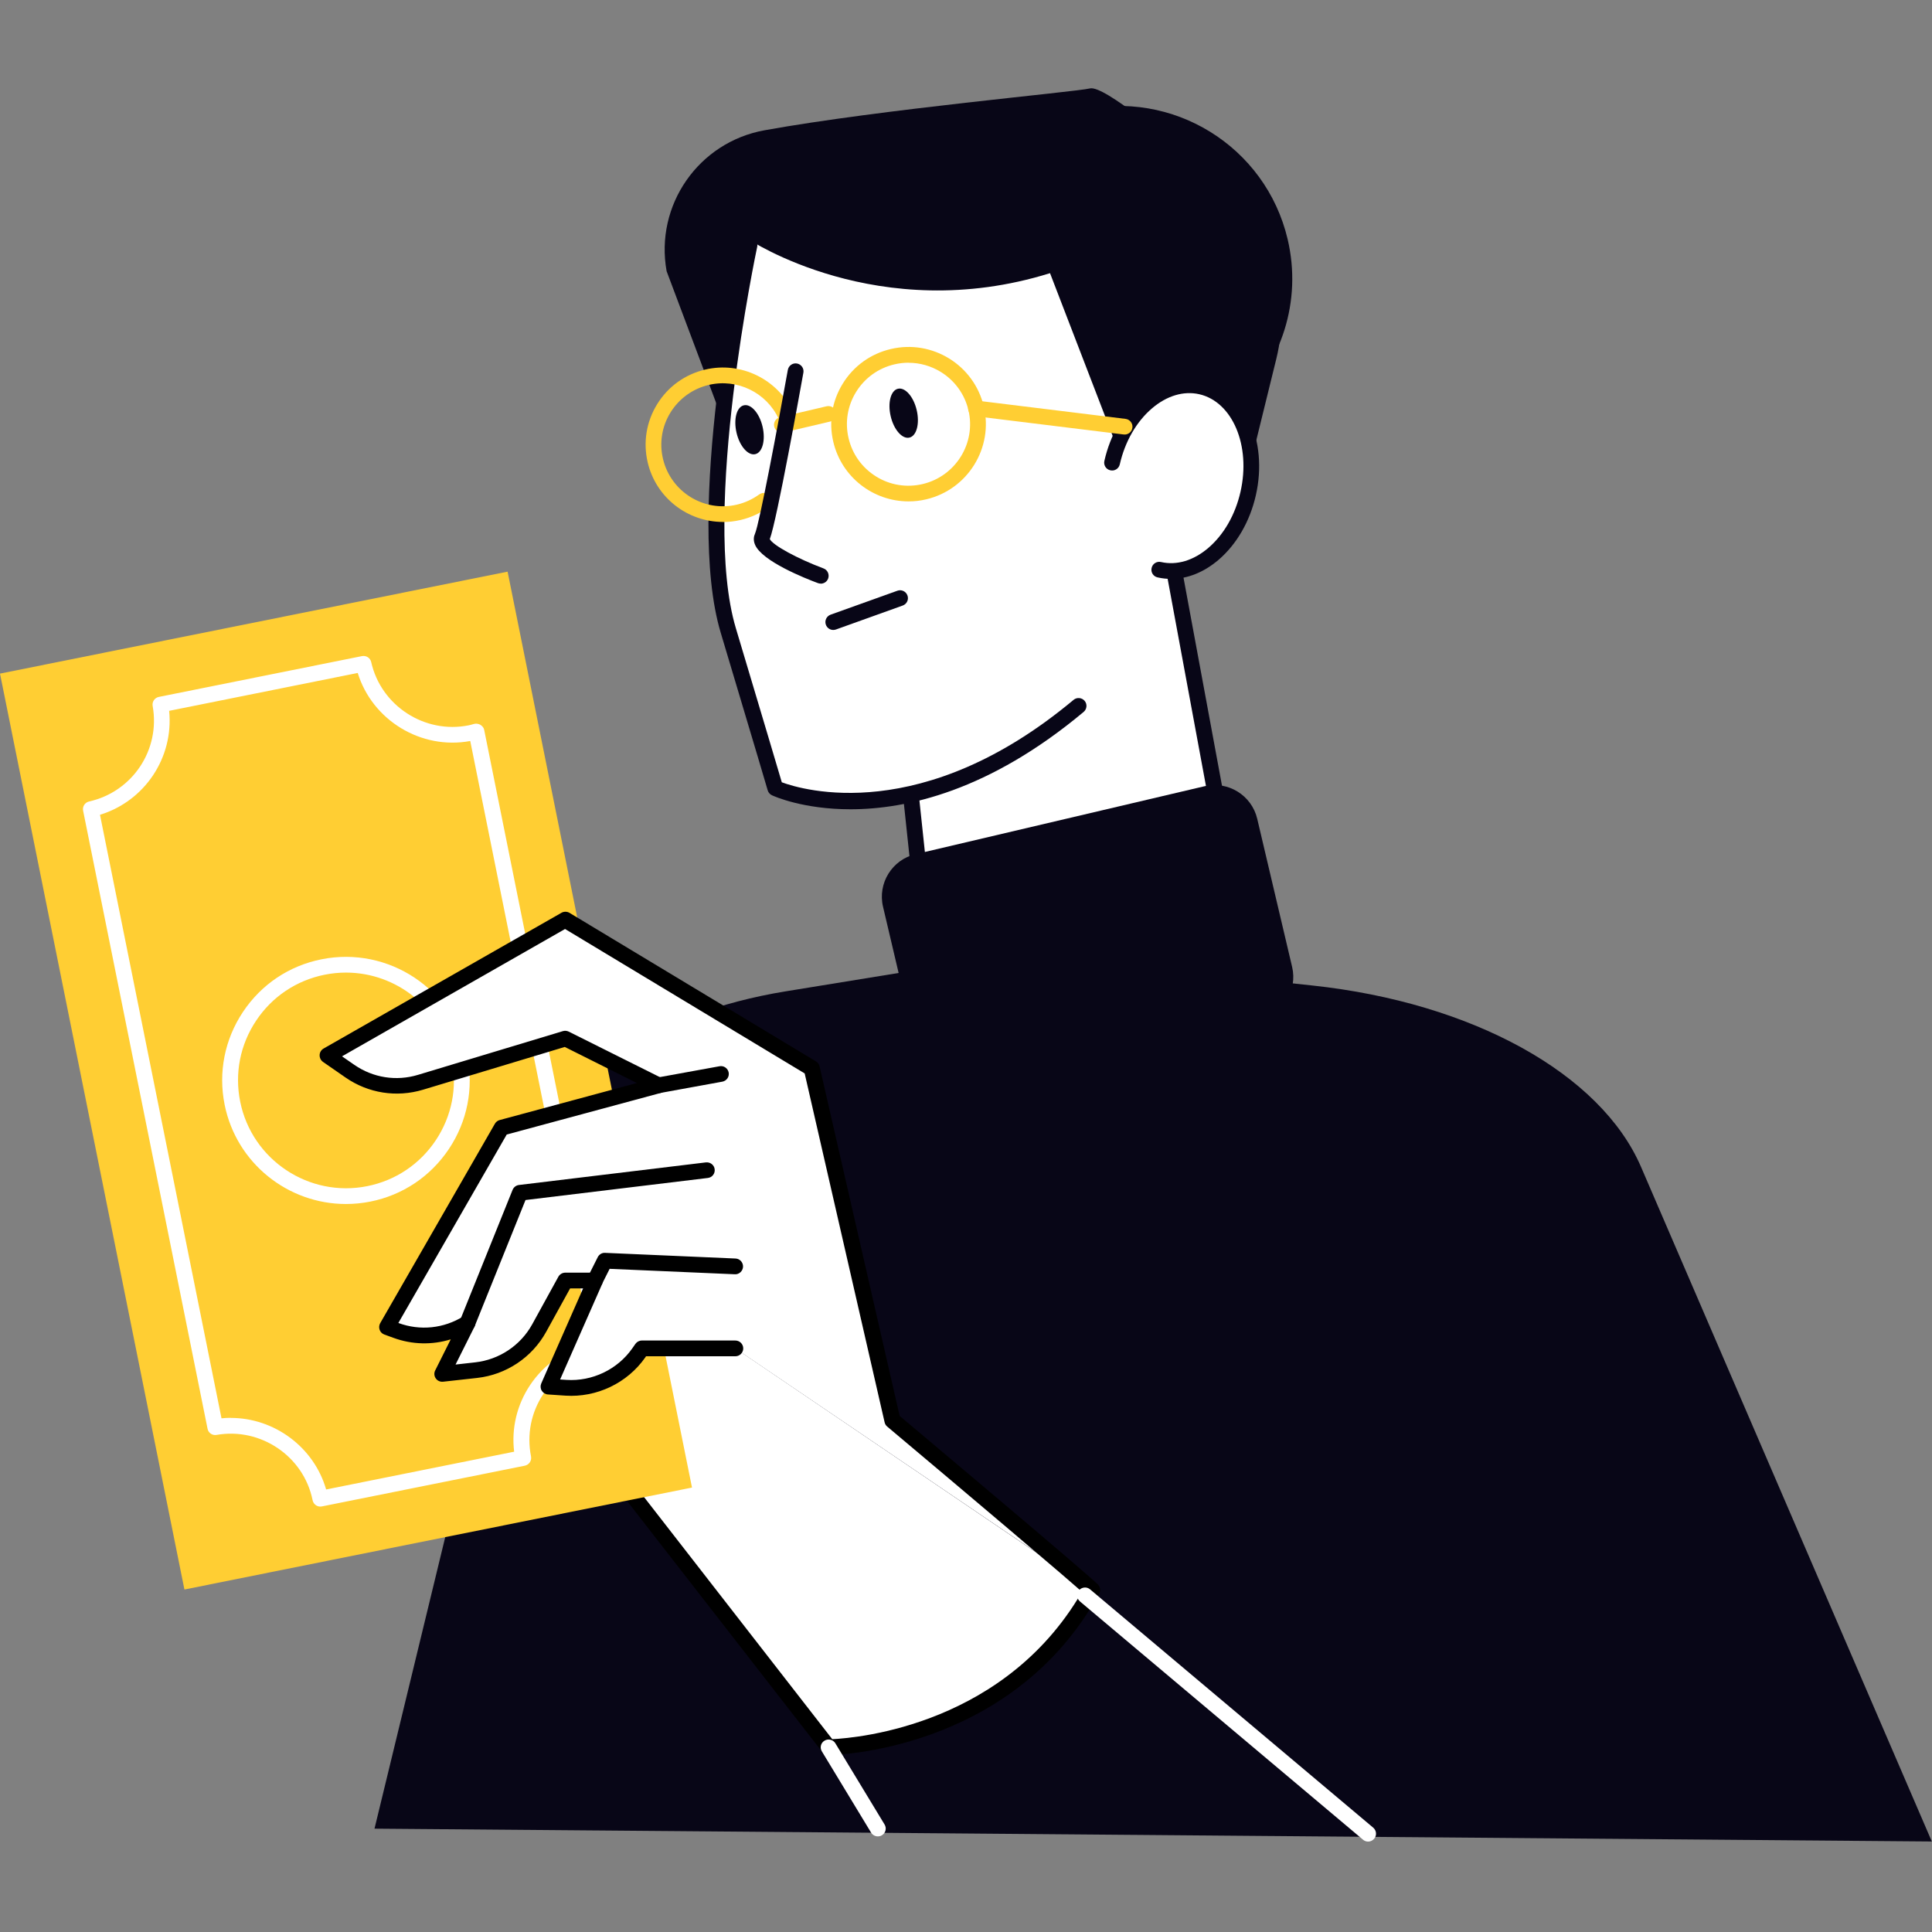 <svg xmlns="http://www.w3.org/2000/svg" xmlns:xlink="http://www.w3.org/1999/xlink" width="400" zoomAndPan="magnify" viewBox="0 0 300 300" height="400" preserveAspectRatio="xMidYMid meet" version="1.0"><rect x="0" y="0" width="300" height="300" fill="#808080" stroke="none"/><defs><clipPath id="979cd7d9e2"><path d="M 58 148 L 300 148 L 300 285.961 L 58 285.961 Z M 58 148 " clip-rule="nonzero"/></clipPath><clipPath id="50a88a9a15"><path d="M 127 270 L 138 270 L 138 285.961 L 127 285.961 Z M 127 270 " clip-rule="nonzero"/></clipPath><clipPath id="27e65ea609"><path d="M 167 246 L 214 246 L 214 285.961 L 167 285.961 Z M 167 246 " clip-rule="nonzero"/></clipPath><clipPath id="a6f2c981a3"><path d="M 103 13.711 L 199 13.711 L 199 81 L 103 81 Z M 103 13.711 " clip-rule="nonzero"/></clipPath></defs><g clip-path="url(#979cd7d9e2)"><path fill="#080617" d="M 58.148 283.969 L 83.402 179.871 C 86.414 167.449 101.57 157.262 121.98 153.938 L 157.836 148.105 L 203.809 153.031 C 228.637 155.699 248.566 166.703 254.82 181.203 L 299.973 285.945 L 58.148 283.953 Z M 58.148 283.969 " fill-opacity="1" fill-rule="nonzero"/></g><path fill="#ffffff" d="M 169.566 246.941 C 156.125 271.324 128.664 271.324 128.664 271.324 L 96.551 230.031 C 96.551 230.031 85.547 211.691 104.816 203.008 L 169.555 246.941 Z M 169.566 246.941 " fill-opacity="1" fill-rule="nonzero"/><path fill="#000000" d="M 128.66 272.543 C 128.281 272.543 127.926 272.371 127.691 272.066 L 95.582 230.773 C 95.582 230.773 95.52 230.699 95.496 230.652 C 95.289 230.297 90.316 221.859 92.973 213.398 C 94.527 208.457 98.348 204.582 104.309 201.891 C 104.922 201.609 105.656 201.891 105.926 202.504 C 106.207 203.113 105.926 203.848 105.312 204.117 C 100.012 206.5 96.645 209.863 95.312 214.105 C 93.082 221.172 97.148 228.609 97.566 229.328 L 129.234 270.059 C 133.227 269.863 156.621 267.836 168.484 246.328 C 168.816 245.738 169.551 245.52 170.148 245.848 C 170.738 246.18 170.957 246.926 170.629 247.512 C 156.988 272.238 128.93 272.531 128.648 272.531 Z M 128.66 272.543 " fill-opacity="1" fill-rule="nonzero"/><path fill="#ffce33" d="M 28.637 246.82 L 107.453 230.988 L 78.82 88.766 L 0 104.598 Z M 28.637 246.82 " fill-opacity="1" fill-rule="nonzero"/><path fill="#ffffff" d="M 49.734 233.941 C 49.453 233.941 49.184 233.844 48.961 233.66 C 48.73 233.465 48.582 233.195 48.531 232.914 C 47.148 226.125 40.477 221.613 33.633 222.812 C 32.984 222.934 32.348 222.508 32.227 221.848 L 12.906 125.883 C 12.773 125.234 13.188 124.598 13.84 124.453 C 20.582 122.938 24.918 116.43 23.707 109.633 C 23.582 108.973 24.012 108.348 24.672 108.215 L 56.211 101.879 C 56.871 101.758 57.496 102.16 57.641 102.809 C 59.16 109.598 65.953 114 72.773 112.629 C 73.043 112.578 73.312 112.492 73.57 112.422 C 73.898 112.324 74.293 112.371 74.586 112.543 C 74.879 112.727 75.125 112.996 75.184 113.336 L 94.516 209.375 C 94.578 209.703 94.516 210.047 94.309 210.328 C 94.113 210.609 93.805 210.781 93.477 210.828 L 93.328 210.855 C 93.07 210.891 92.812 210.914 92.57 210.965 C 89.191 211.637 86.277 213.594 84.367 216.465 C 82.457 219.34 81.785 222.777 82.457 226.148 C 82.457 226.188 82.457 226.211 82.469 226.25 C 82.508 226.531 82.434 226.824 82.273 227.066 C 82.09 227.336 81.809 227.531 81.488 227.594 L 49.992 233.914 C 49.906 233.926 49.832 233.941 49.746 233.941 Z M 35.836 220.172 C 42.594 220.172 48.754 224.707 50.641 231.285 L 79.836 225.418 C 79.398 221.797 80.254 218.18 82.297 215.098 C 84.527 211.746 87.918 209.449 91.848 208.605 L 73.02 115.062 C 65.379 116.48 57.812 111.832 55.547 104.496 L 26.266 110.379 C 26.988 117.629 22.492 124.379 15.527 126.52 L 34.395 220.234 C 34.883 220.184 35.371 220.16 35.852 220.16 Z M 35.836 220.172 " fill-opacity="1" fill-rule="nonzero"/><path fill="#ffffff" d="M 53.711 186.957 C 44.75 186.957 36.719 180.652 34.883 171.551 C 33.867 166.527 34.883 161.402 37.723 157.137 C 40.562 152.867 44.898 149.957 49.93 148.957 C 60.324 146.879 70.461 153.613 72.555 163.984 C 73.57 169.008 72.555 174.133 69.715 178.398 C 66.871 182.668 62.539 185.578 57.508 186.582 C 56.234 186.836 54.961 186.957 53.711 186.957 Z M 53.723 151.023 C 52.637 151.023 51.52 151.133 50.418 151.352 C 46.023 152.234 42.242 154.766 39.77 158.492 C 37.281 162.223 36.414 166.688 37.297 171.062 C 39.117 180.113 47.984 186.004 57.031 184.184 C 61.426 183.305 65.207 180.762 67.68 177.043 C 70.152 173.324 71.035 168.852 70.152 164.473 C 68.551 156.523 61.535 151.023 53.723 151.023 Z M 53.723 151.023 " fill-opacity="1" fill-rule="nonzero"/><path fill="#ffffff" d="M 114.137 209.375 L 99.617 209.375 L 99.129 210.074 C 96.57 213.73 92.285 215.785 87.828 215.477 L 85.109 215.297 L 92.371 198.824 L 87.754 198.824 L 83.691 206.211 C 81.695 209.84 78.047 212.273 73.922 212.738 L 68.633 213.324 L 72.586 205.414 C 69.258 207.492 65.156 207.922 61.457 206.59 L 60.051 206.074 L 77.863 175.102 L 102.273 168.512 L 87.754 161.262 L 65.277 168.047 C 61.555 169.172 57.516 168.535 54.32 166.324 L 50.809 163.891 L 87.754 142.809 L 126.023 165.871 L 138.562 220.566 C 138.562 220.566 167.59 244.945 169.57 246.93 L 114.148 209.363 Z M 114.137 209.375 " fill-opacity="1" fill-rule="nonzero"/><path fill="#000000" d="M 169.559 248.164 C 169.242 248.164 168.934 248.043 168.691 247.809 C 167.16 246.281 147.793 229.945 137.766 221.52 C 137.559 221.348 137.422 221.117 137.363 220.859 L 124.949 166.68 L 87.742 144.254 L 53.109 164.027 L 55.02 165.348 C 57.934 167.363 61.543 167.926 64.922 166.898 L 87.402 160.113 C 87.695 160.027 88.027 160.051 88.309 160.188 L 102.828 167.438 C 103.281 167.668 103.547 168.145 103.5 168.648 C 103.449 169.148 103.098 169.578 102.605 169.711 L 78.684 176.168 L 61.852 205.441 L 61.887 205.441 C 65.254 206.676 68.914 206.285 71.949 204.402 C 72.418 204.109 73.016 204.168 73.422 204.535 C 73.824 204.902 73.934 205.504 73.688 205.992 L 70.738 211.887 L 73.801 211.543 C 77.52 211.125 80.828 208.926 82.641 205.637 L 86.703 198.25 C 86.922 197.859 87.328 197.617 87.781 197.617 L 92.395 197.617 C 92.812 197.617 93.191 197.824 93.426 198.164 C 93.645 198.508 93.68 198.949 93.523 199.328 L 86.973 214.207 L 87.953 214.27 C 91.941 214.527 95.871 212.668 98.176 209.379 L 98.664 208.68 C 98.898 208.352 99.266 208.156 99.668 208.156 L 114.188 208.156 C 114.859 208.156 115.41 208.707 115.41 209.379 C 115.41 210.051 114.859 210.602 114.188 210.602 L 100.316 210.602 L 100.195 210.785 C 97.402 214.77 92.652 217.031 87.805 216.715 L 85.086 216.531 C 84.684 216.508 84.328 216.285 84.121 215.945 C 83.91 215.602 83.887 215.188 84.047 214.82 L 90.547 200.062 L 88.527 200.062 L 84.805 206.812 C 82.613 210.785 78.609 213.461 74.094 213.965 L 68.805 214.551 C 68.352 214.598 67.922 214.406 67.668 214.039 C 67.41 213.672 67.371 213.191 67.582 212.789 L 69.992 207.973 C 67.113 208.863 64.004 208.805 61.09 207.738 L 59.684 207.227 C 59.34 207.105 59.07 206.836 58.949 206.492 C 58.828 206.148 58.863 205.781 59.035 205.465 L 76.848 174.492 C 77.008 174.211 77.277 174.004 77.594 173.918 L 98.898 168.172 L 87.695 162.57 L 65.684 169.211 C 61.57 170.445 57.199 169.762 53.672 167.328 L 50.16 164.895 C 49.816 164.648 49.621 164.258 49.633 163.828 C 49.645 163.414 49.879 163.023 50.246 162.816 L 87.191 141.734 C 87.574 141.516 88.051 141.527 88.43 141.746 L 126.699 164.809 C 126.98 164.98 127.188 165.262 127.262 165.578 L 139.699 219.867 C 143.02 222.656 168.57 244.129 170.48 246.039 C 170.957 246.516 170.957 247.285 170.48 247.762 C 170.234 248.004 169.926 248.117 169.609 248.117 Z M 169.559 248.164 " fill-opacity="1" fill-rule="nonzero"/><path fill="#000000" d="M 102.266 169.746 C 101.691 169.746 101.164 169.332 101.066 168.742 C 100.945 168.082 101.387 167.449 102.059 167.324 L 111.73 165.566 C 112.391 165.441 113.027 165.883 113.148 166.543 C 113.273 167.203 112.832 167.84 112.16 167.961 L 102.488 169.723 C 102.414 169.734 102.34 169.746 102.266 169.746 Z M 102.266 169.746 " fill-opacity="1" fill-rule="nonzero"/><path fill="#000000" d="M 72.578 206.648 C 72.434 206.648 72.273 206.625 72.125 206.562 C 71.504 206.305 71.195 205.598 71.453 204.973 L 79.594 184.762 C 79.766 184.348 80.145 184.055 80.586 184.004 L 109.613 180.496 C 110.273 180.422 110.898 180.887 110.973 181.559 C 111.059 182.23 110.582 182.84 109.906 182.914 L 81.602 186.34 L 73.73 205.879 C 73.535 206.355 73.082 206.648 72.594 206.648 Z M 72.578 206.648 " fill-opacity="1" fill-rule="nonzero"/><path fill="#000000" d="M 92.375 200.055 C 92.191 200.055 92.008 200.02 91.824 199.922 C 91.223 199.617 90.98 198.883 91.273 198.285 L 92.816 195.215 C 93.035 194.785 93.477 194.504 93.965 194.543 L 114.203 195.422 C 114.875 195.445 115.402 196.02 115.379 196.695 C 115.355 197.367 114.754 197.918 114.105 197.867 L 94.664 197.023 L 93.477 199.383 C 93.258 199.812 92.828 200.055 92.375 200.055 Z M 92.375 200.055 " fill-opacity="1" fill-rule="nonzero"/><g clip-path="url(#50a88a9a15)"><path fill="#ffffff" d="M 136.312 285.152 C 135.898 285.152 135.496 284.945 135.262 284.566 L 127.621 271.957 C 127.266 271.383 127.449 270.625 128.039 270.285 C 128.613 269.941 129.371 270.125 129.715 270.699 L 137.355 283.305 C 137.711 283.883 137.527 284.637 136.938 284.98 C 136.742 285.105 136.523 285.152 136.301 285.152 Z M 136.312 285.152 " fill-opacity="1" fill-rule="nonzero"/></g><g clip-path="url(#27e65ea609)"><path fill="#ffffff" d="M 212.438 285.961 C 212.152 285.961 211.875 285.863 211.652 285.668 L 167.691 248.668 C 167.176 248.227 167.102 247.457 167.543 246.941 C 167.984 246.43 168.754 246.355 169.27 246.797 L 213.23 283.797 C 213.746 284.238 213.82 285.008 213.379 285.52 C 213.133 285.805 212.793 285.961 212.438 285.961 Z M 212.438 285.961 " fill-opacity="1" fill-rule="nonzero"/></g><path fill="#ffffff" d="M 186.672 59.277 C 179.691 57.551 176.02 60.512 174.172 63.301 C 173.914 63.691 173.684 64.094 173.461 64.512 C 172.898 50.41 168.562 40.605 160.547 35.324 C 153.582 30.727 143.652 29.637 131.852 32.156 C 123 34.051 116.094 37.34 116.031 37.375 C 115.824 37.477 115.676 37.672 115.629 37.891 C 115.262 39.578 106.789 79.512 112.359 98.086 C 117.93 116.688 119.656 122.566 119.656 122.578 C 119.719 122.789 119.863 122.957 120.059 123.043 C 120.184 123.105 128.289 126.676 140.75 124.133 L 142.512 140.727 C 142.539 140.945 142.66 141.152 142.855 141.277 C 143.102 141.434 146.809 143.648 157.07 141.227 C 164.305 139.527 174.809 135.527 189.66 126.895 C 189.93 126.738 190.074 126.418 190.016 126.113 L 183.195 89.27 C 188.289 88.5 193.012 83.547 194.555 76.785 C 196.441 68.52 192.977 60.828 186.684 59.277 Z M 186.672 59.277 " fill-opacity="1" fill-rule="nonzero"/><path fill="#080617" d="M 167.625 17.168 C 161.305 18.648 156.043 22.242 152.406 27.035 C 170.695 27.781 187.152 41.012 191.691 60.258 C 191.887 61.102 192.059 61.957 192.207 62.801 C 198.941 56.441 202.219 46.809 199.945 37.148 C 196.543 22.719 182.082 13.781 167.637 17.168 Z M 167.625 17.168 " fill-opacity="1" fill-rule="nonzero"/><g clip-path="url(#a6f2c981a3)"><path fill="#080617" d="M 177.539 80.02 L 193.332 75.457 L 198.191 55.699 C 200.594 45.93 197.387 35.633 189.844 28.969 C 181.445 21.547 171.418 13.219 169.25 13.73 C 166.793 14.309 136.969 16.938 118.727 20.227 C 108.469 22.07 101.66 31.867 103.512 42.113 L 111.273 62.754 L 116.133 37.098 C 116.133 37.098 136.383 50.723 163.047 42.418 L 177.527 80.031 Z M 177.539 80.02 " fill-opacity="1" fill-rule="nonzero"/></g><path fill="#ffce33" d="M 141.074 77.855 C 135.625 77.855 130.691 74.125 129.395 68.609 C 128.66 65.492 129.184 62.277 130.875 59.551 C 132.562 56.824 135.207 54.926 138.332 54.195 C 144.781 52.676 151.246 56.688 152.766 63.121 C 154.281 69.551 150.266 76.02 143.828 77.535 C 142.91 77.758 141.992 77.855 141.074 77.855 Z M 141.086 56.32 C 140.352 56.32 139.617 56.406 138.883 56.578 C 136.395 57.164 134.289 58.68 132.945 60.844 C 131.598 63.012 131.18 65.578 131.77 68.059 C 132.355 70.543 133.875 72.645 136.043 73.992 C 138.207 75.336 140.777 75.75 143.266 75.164 C 148.395 73.953 151.59 68.805 150.379 63.695 C 149.789 61.211 148.27 59.109 146.105 57.766 C 144.574 56.824 142.848 56.332 141.098 56.332 Z M 141.086 56.32 " fill-opacity="1" fill-rule="nonzero"/><path fill="#080617" d="M 129.391 97.82 C 128.891 97.82 128.426 97.512 128.242 97.012 C 128.008 96.375 128.34 95.68 128.977 95.445 L 139.344 91.73 C 139.98 91.496 140.68 91.828 140.91 92.465 C 141.145 93.098 140.812 93.797 140.176 94.027 L 129.809 97.746 C 129.672 97.793 129.527 97.82 129.391 97.82 Z M 129.391 97.82 " fill-opacity="1" fill-rule="nonzero"/><path fill="#ffffff" d="M 180.008 88.457 C 185.848 89.777 192.031 84.496 193.816 76.633 C 195.605 68.781 192.324 61.336 186.496 60.016 C 180.656 58.695 174.477 63.977 172.688 71.84 Z M 180.008 88.457 " fill-opacity="1" fill-rule="nonzero"/><path fill="#080617" d="M 181.848 89.891 C 181.137 89.891 180.438 89.816 179.742 89.656 C 179.082 89.512 178.664 88.852 178.824 88.191 C 178.969 87.531 179.629 87.113 180.293 87.273 C 182.73 87.824 185.336 87.043 187.637 85.074 C 190.051 83.004 191.812 79.926 192.621 76.379 C 194.262 69.188 191.383 62.391 186.219 61.215 C 183.781 60.664 181.176 61.449 178.871 63.418 C 176.461 65.484 174.684 68.566 173.879 72.109 C 173.73 72.77 173.07 73.188 172.406 73.027 C 171.746 72.883 171.332 72.223 171.488 71.562 C 172.406 67.512 174.465 63.957 177.266 61.547 C 180.184 59.051 183.547 58.086 186.758 58.82 C 193.246 60.285 196.941 68.406 195.008 76.902 C 194.09 80.953 192.031 84.512 189.23 86.918 C 186.953 88.863 184.395 89.891 181.848 89.891 Z M 181.848 89.891 " fill-opacity="1" fill-rule="nonzero"/><path fill="#ffce33" d="M 121.406 67.191 C 120.855 67.191 120.355 66.812 120.223 66.25 C 120.062 65.59 120.477 64.93 121.125 64.785 L 128.352 63.086 C 129.012 62.938 129.672 63.34 129.82 63.988 C 129.977 64.648 129.562 65.309 128.914 65.457 L 121.691 67.156 C 121.594 67.18 121.508 67.191 121.406 67.191 Z M 121.406 67.191 " fill-opacity="1" fill-rule="nonzero"/><path fill="#080617" d="M 138.305 64.633 C 138.793 66.727 140.105 68.219 141.219 67.949 C 142.332 67.691 142.836 65.773 142.344 63.68 C 141.855 61.59 140.547 60.098 139.43 60.367 C 138.316 60.625 137.816 62.543 138.305 64.633 Z M 138.305 64.633 " fill-opacity="1" fill-rule="nonzero"/><path fill="#080617" d="M 114.371 67.207 C 114.859 69.297 116.168 70.789 117.285 70.52 C 118.398 70.262 118.898 68.344 118.41 66.25 C 117.922 64.16 116.609 62.668 115.496 62.938 C 114.383 63.195 113.879 65.113 114.371 67.207 Z M 114.371 67.207 " fill-opacity="1" fill-rule="nonzero"/><path fill="#ffce33" d="M 174.629 67.465 C 174.629 67.465 174.527 67.465 174.48 67.465 L 151.402 64.625 C 150.73 64.539 150.25 63.93 150.336 63.27 C 150.422 62.598 151.035 62.121 151.695 62.207 L 174.773 65.043 C 175.445 65.129 175.926 65.738 175.84 66.398 C 175.766 67.023 175.238 67.477 174.629 67.477 Z M 174.629 67.465 " fill-opacity="1" fill-rule="nonzero"/><path fill="#080617" d="M 132.051 125.664 C 124.738 125.664 120.258 123.672 119.867 123.488 C 119.551 123.34 119.305 123.059 119.207 122.719 C 119.207 122.719 117.48 116.824 111.91 98.238 C 106.316 79.555 114.812 39.508 115.18 37.809 C 115.324 37.148 115.977 36.734 116.637 36.867 C 117.297 37.016 117.715 37.66 117.578 38.32 C 117.492 38.738 108.848 79.457 114.262 97.543 C 118.863 112.91 120.848 119.613 121.398 121.473 C 124.617 122.668 143.273 128.246 166.695 108.68 C 167.211 108.242 167.98 108.312 168.422 108.828 C 168.852 109.34 168.789 110.109 168.262 110.551 C 153.609 122.805 140.816 125.664 132.062 125.664 Z M 132.051 125.664 " fill-opacity="1" fill-rule="nonzero"/><path fill="#080617" d="M 189.285 127.484 C 188.711 127.484 188.195 127.07 188.082 126.484 L 181.203 89.301 C 181.082 88.641 181.523 88.004 182.184 87.867 C 182.844 87.734 183.48 88.188 183.617 88.848 L 190.496 126.031 C 190.617 126.691 190.176 127.328 189.516 127.461 C 189.441 127.473 189.367 127.484 189.297 127.484 Z M 189.285 127.484 " fill-opacity="1" fill-rule="nonzero"/><path fill="#080617" d="M 143.262 141.879 C 142.652 141.879 142.113 141.414 142.051 140.793 L 140.238 123.684 C 140.164 123.012 140.656 122.414 141.328 122.34 C 142 122.266 142.602 122.754 142.676 123.426 L 144.488 140.535 C 144.559 141.207 144.07 141.805 143.398 141.879 C 143.348 141.879 143.312 141.879 143.262 141.879 Z M 143.262 141.879 " fill-opacity="1" fill-rule="nonzero"/><path fill="#ffce33" d="M 112.254 81.047 C 106.805 81.047 101.871 77.316 100.574 71.805 C 99.84 68.684 100.363 65.469 102.055 62.742 C 103.742 60.016 106.387 58.121 109.508 57.387 C 115.043 56.078 120.773 58.879 123.148 64.016 C 123.43 64.625 123.16 65.359 122.547 65.641 C 121.938 65.922 121.203 65.652 120.918 65.043 C 119.023 60.945 114.457 58.73 110.059 59.77 C 107.574 60.359 105.469 61.875 104.121 64.039 C 102.777 66.203 102.359 68.77 102.949 71.254 C 104.16 76.375 109.312 79.566 114.43 78.359 C 115.691 78.062 116.844 77.527 117.883 76.781 C 118.434 76.375 119.195 76.5 119.598 77.051 C 120 77.598 119.879 78.359 119.328 78.762 C 118.031 79.703 116.574 80.375 114.996 80.742 C 114.074 80.961 113.156 81.059 112.238 81.059 Z M 112.254 81.047 " fill-opacity="1" fill-rule="nonzero"/><path fill="#080617" d="M 127.441 90.621 C 127.297 90.621 127.16 90.598 127.016 90.547 C 124.996 89.801 118.336 87.148 117.246 84.594 C 116.926 83.859 117.062 83.25 117.234 82.883 C 117.918 81.316 120.723 66.445 122.336 57.434 C 122.461 56.773 123.086 56.324 123.758 56.445 C 124.418 56.566 124.871 57.203 124.75 57.863 C 124.32 60.234 120.648 80.754 119.535 83.711 C 120.012 84.668 123.82 86.746 127.871 88.262 C 128.508 88.492 128.824 89.203 128.594 89.84 C 128.41 90.328 127.945 90.633 127.441 90.633 Z M 127.441 90.621 " fill-opacity="1" fill-rule="nonzero"/><path fill="#080617" d="M 187.039 122.086 L 142.184 132.629 C 138.523 133.488 136.254 137.148 137.117 140.801 L 142.531 163.797 C 143.395 167.453 147.059 169.719 150.719 168.859 L 195.574 158.316 C 199.23 157.457 201.5 153.797 200.641 150.145 L 195.223 127.148 C 194.363 123.492 190.699 121.227 187.039 122.086 Z M 187.039 122.086 " fill-opacity="1" fill-rule="nonzero"/></svg>